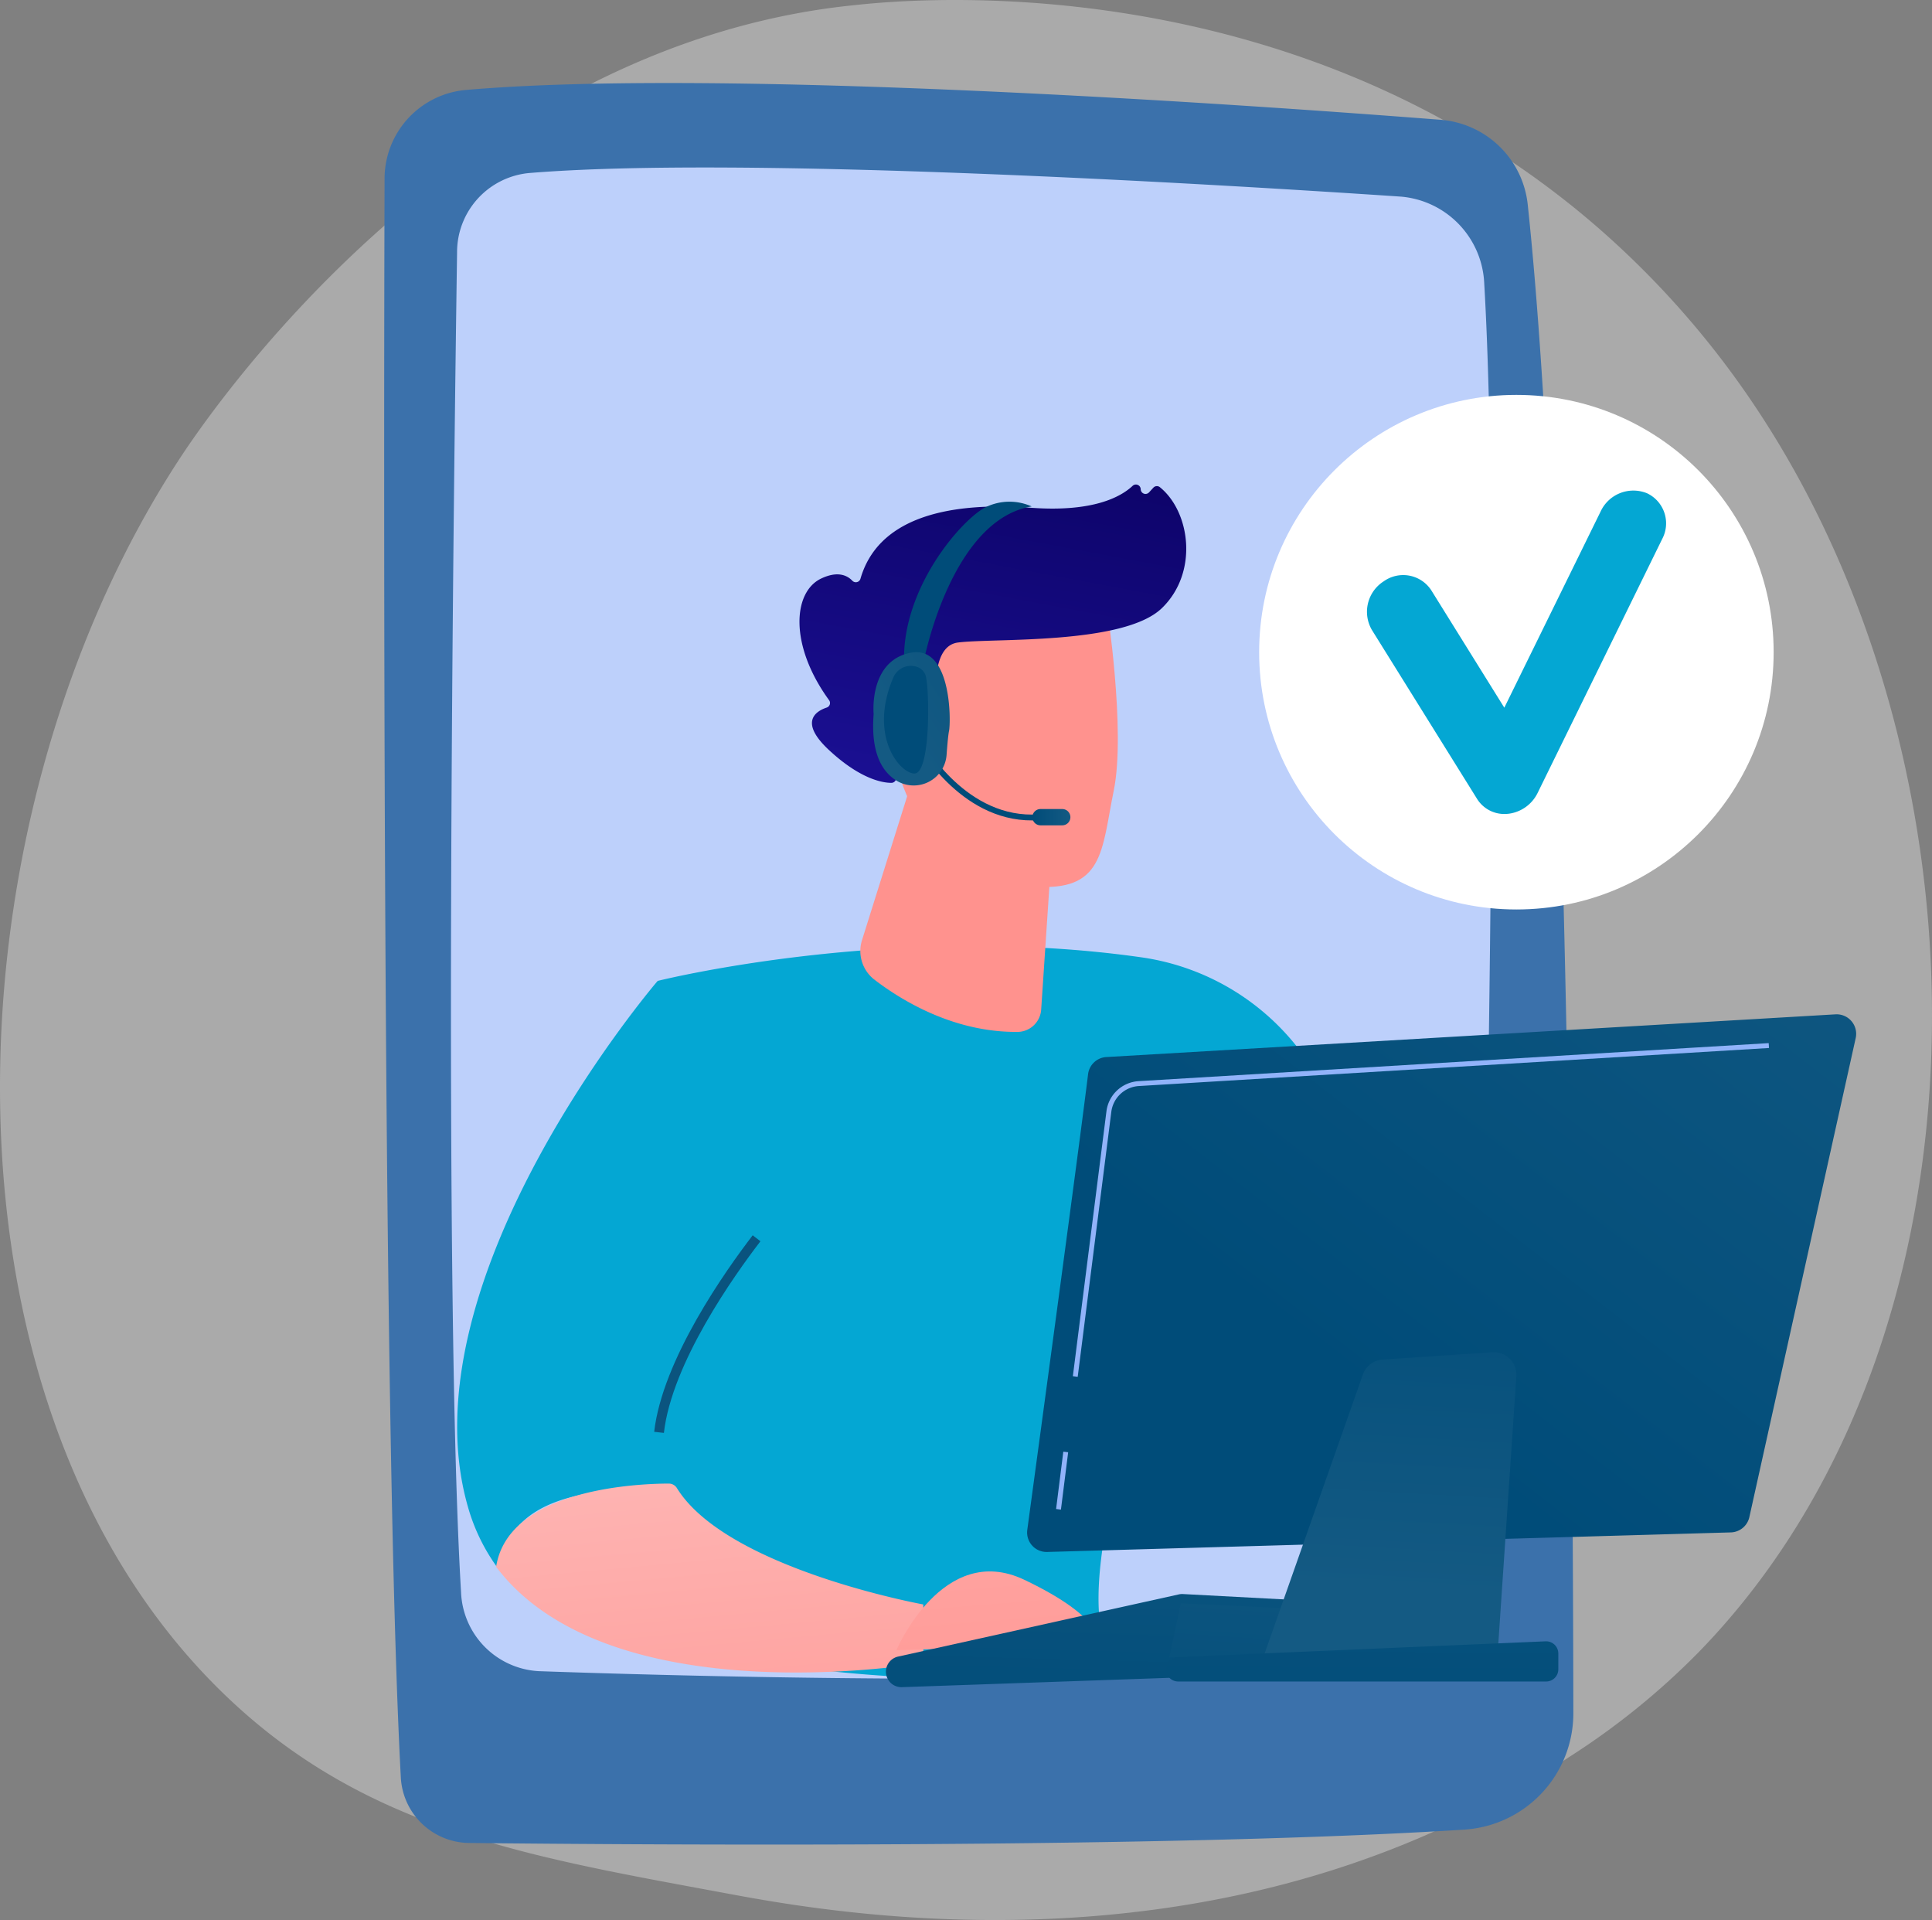 <svg xmlns="http://www.w3.org/2000/svg" xmlns:xlink="http://www.w3.org/1999/xlink" width="233.668" height="232.176" viewBox="0 0 233.668 232.176"><rect x="0" y="0" width="233.668" height="232.176" fill="#808080" stroke="none"/><defs><style>.a{fill:#eaeaea;opacity:0.4;}.b{fill:#3b71ab;}.c{fill:#bdd0fb;}.d{fill:#04a7d3;}.e{fill:url(#a);}.f{fill:url(#b);}.g{fill:url(#c);}.h{fill:url(#d);}.i{fill:url(#e);}.j{fill:url(#f);}.k{fill:url(#g);}.l{fill:url(#h);}.m{fill:url(#i);}.n{fill:url(#j);}.o{fill:url(#k);}.p{fill:url(#l);}.q{fill:#91b3fa;}.r{fill:url(#m);}.s{fill:url(#n);}.t{fill:url(#o);}.u{fill:url(#p);}.v{fill:url(#q);}.w{fill:#fff;}</style><linearGradient id="a" x1="29.132" y1="12.065" x2="29.108" y2="10.918" gradientUnits="objectBoundingBox"><stop offset="0" stop-color="#febbba"/><stop offset="1" stop-color="#ff928e"/></linearGradient><linearGradient id="b" x1="104.017" y1="8.498" x2="102.776" y2="9.278" xlink:href="#a"/><linearGradient id="c" x1="0.701" y1="-0.441" x2="0.335" y2="0.986" gradientUnits="objectBoundingBox"><stop offset="0" stop-color="#09005d"/><stop offset="1" stop-color="#1a0f91"/></linearGradient><linearGradient id="d" x1="446.893" y1="24.01" x2="441.554" y2="26.326" xlink:href="#a"/><linearGradient id="e" x1="-0.853" y1="-2.666" x2="1.684" y2="3.295" gradientUnits="objectBoundingBox"><stop offset="0" stop-color="#004c79"/><stop offset="1" stop-color="#145a83"/></linearGradient><linearGradient id="f" x1="0.331" y1="-0.467" x2="0.739" y2="1.96" xlink:href="#a"/><linearGradient id="g" x1="-0.165" y1="-3.58" x2="0.749" y2="2.625" xlink:href="#a"/><linearGradient id="h" x1="0.363" y1="1.686" x2="0.88" y2="-2.199" xlink:href="#e"/><linearGradient id="i" x1="-0.189" y1="3.741" x2="1.231" y2="-2.937" xlink:href="#e"/><linearGradient id="j" x1="0.338" y1="0.635" x2="1.36" y2="-0.223" xlink:href="#e"/><linearGradient id="k" x1="0.546" y1="-0.486" x2="0.49" y2="0.756" xlink:href="#e"/><linearGradient id="l" x1="0.293" y1="4.11" x2="1.225" y2="-11.274" xlink:href="#e"/><linearGradient id="m" x1="-17.898" y1="-25.655" x2="-16.95" y2="-26.665" xlink:href="#e"/><linearGradient id="n" x1="0" y1="0.5" x2="1" y2="0.5" xlink:href="#e"/><linearGradient id="o" x1="-13.731" y1="-12.409" x2="-20.523" y2="-11.531" xlink:href="#e"/><linearGradient id="p" x1="2.178" y1="-1.352" x2="0.418" y2="0.617" xlink:href="#e"/><linearGradient id="q" x1="2.284" y1="-0.172" x2="5.227" y2="-1.337" xlink:href="#e"/></defs><g transform="translate(-428.299 -9162.909)"><path class="a" d="M633.853,9362.586a89.253,89.253,0,0,1-15.691,12.737c-40.637,27.135-87.089,19.313-101.451,16.64-23.171-4.312-42.731-7.354-59.536-22.537-38.186-34.5-36.329-106.47-7.15-151.052,3.46-5.286,32.595-48.474,79.147-54.559,1.139-.148,1.988-.233,2.732-.313,7.2-.762,51.829-4.786,88.217,25.7a108.565,108.565,0,0,1,21.365,24.242C669.91,9257.341,670,9325.328,633.853,9362.586Z"/><g transform="translate(474.765 9172.949)"><path class="b" d="M642.36,9207.867a10.773,10.773,0,0,0-9.83,10.711c-.1,34.1-.256,151.715,1.966,193.345a8.366,8.366,0,0,0,8.268,7.923c21.843.235,84.674.667,120.344-1.614a14.087,14.087,0,0,0,13.2-14.073c-.043-35.788-.615-136.437-5.517-182.441a11.5,11.5,0,0,0-10.545-10.245C736.424,9209.615,673.161,9205.188,642.36,9207.867Z" transform="translate(-632.484 -9207.028)"/><path class="c" d="M668.713,9262.179c-.429,29.169-1.65,126.2.482,162.014a9.952,9.952,0,0,0,9.4,9.543c20.671.72,73.68,2.114,103.886-1.209a11.187,11.187,0,0,0,9.741-11.021c.756-29.767,2.8-120.141.724-155.553a11.014,11.014,0,0,0-10.057-10.522c-22.382-1.508-79.858-4.985-105.543-2.847A9.608,9.608,0,0,0,668.713,9262.179Z" transform="translate(-659.898 -9241.693)"/><path class="b" d="M890.661,9227.333a1.511,1.511,0,0,0,1.466,1.48c3.977.121,15.182.465,20.191.645a1.514,1.514,0,0,0,1.534-1.834,1.544,1.544,0,0,0-1.41-1.356,193.52,193.52,0,0,0-20.363-.48A1.563,1.563,0,0,0,890.661,9227.333Z" transform="translate(-831.901 -9221.422)"/></g><g transform="translate(483.592 9221.497)"><g transform="translate(0 0)"><path class="d" d="M765.128,9669.809s28.492-7.147,58.6-2.837a29.265,29.265,0,0,1,20.543,13.374c8.236,13.032,19.879,36.258,17.417,60.479l-12.926,3.2s-8.933-28.745-18.988-40.443c0,0-11.908,27.142-11.306,42.047.017.421.044.833.082,1.233,1.366,14.583-57.161,2.722-57.161,2.722Z" transform="translate(-740.877 -9609.783)"/><path class="e" d="M891.864,9561.778,885.8,9581.1a4.385,4.385,0,0,0,1.407,4.808c3.246,2.5,9.664,6.481,17.5,6.367a2.894,2.894,0,0,0,2.741-2.748l2.155-32.294Z" transform="translate(-836.811 -9526.084)"/><g transform="translate(41.403)"><path class="f" d="M924.953,9483.105s2.357,15.217.872,22.487-1.161,12.329-9.827,11.595-14.562-6.7-16.468-14.829c0,0-3.035-12.558-.523-16.714S924.953,9483.105,924.953,9483.105Z" transform="translate(-887.815 -9468.588)"/><path class="g" d="M869.1,9449.743l1.048.275s-1.99-9.988,2.211-10.547,20.029.324,24.671-4.154c4.475-4.318,3.432-11.688-.249-14.643a.578.578,0,0,0-.779.076l-.517.563a.582.582,0,0,1-1.01-.379h0a.579.579,0,0,0-.969-.419c-1.411,1.333-4.779,3.22-12.334,2.656-10.721-.8-18.567,1.562-20.59,8.585a.583.583,0,0,1-.992.232c-.634-.659-1.785-1.192-3.756-.259-3.428,1.623-3.888,8.05.943,14.7a.579.579,0,0,1-.264.9c-1.307.433-3.423,1.725.281,5.161,3.789,3.515,6.466,3.943,7.517,3.949a.583.583,0,0,0,.579-.47l1.258-6.364a.582.582,0,0,1,.719-.449Z" transform="translate(-853.208 -9420.361)"/><path class="h" d="M900.335,9528.212s.024-9.319-4.529-7.9-.538,10.306,2.52,11.459Z" transform="translate(-884.528 -9497.452)"/></g><g transform="translate(0 60.025)"><path class="d" d="M696.711,9745.336c-1.262-8.913,6.955-25.11,10.773-30.081a8.265,8.265,0,0,0,1.718-4.954c.112-12.622-5.188-20.728-13.679-26.171,0,0-30.819,35.905-22.972,63.522a23.231,23.231,0,0,0,3.823,7.742C677.61,9744.988,690.65,9745.816,696.711,9745.336Z" transform="translate(-671.272 -9684.13)"/><path class="i" d="M777.153,9843.213l-1.174-.134c1-8.74,8.664-19.529,11.915-23.763l.938.72C785.641,9824.191,778.116,9834.768,777.153,9843.213Z" transform="translate(-752.151 -9788.553)"/><path class="j" d="M712.86,9951.245c-3.466,0-19.412.551-20.885,10.064,13.753,18.19,51.662,11.629,51.662,11.629v-7.078s-23.763-4.315-29.8-14.073A1.142,1.142,0,0,0,712.86,9951.245Z" transform="translate(-687.263 -9890.458)"/></g><path class="k" d="M904.7,10007.449s5.6-13.207,15.46-8.522,9.087,7.75,9.087,7.75Z" transform="translate(-851.575 -9866.487)"/><path class="l" d="M899.15,10019.457h0a1.874,1.874,0,0,0,1.932,1.725l51.108-1.783a1.873,1.873,0,0,0,1.722-1.312l1.483-4.747a1.871,1.871,0,0,0-1.688-2.428l-18.637-.99a1.824,1.824,0,0,0-.5.042l-33.954,7.52A1.872,1.872,0,0,0,899.15,10019.457Z" transform="translate(-847.288 -9875.753)"/><path class="m" d="M1049.711,10021.395l1.406-6.553,19.144.913-1.26,5.438Z" transform="translate(-963.59 -9879.557)"/><path class="n" d="M981.553,9709.121c-1.083,8.853-5.958,44.823-7.353,55.1a2.36,2.36,0,0,0,2.41,2.675l82.683-2.366a2.363,2.363,0,0,0,2.239-1.85l12.862-57.925a2.363,2.363,0,0,0-2.445-2.871l-88.19,5.165A2.362,2.362,0,0,0,981.553,9709.121Z" transform="translate(-905.247 -9637.815)"/><path class="o" d="M1111.153,9884.147l-12.22,34.685,28.415.6,2.366-35.079a2.725,2.725,0,0,0-2.9-2.9l-13.27.881A2.726,2.726,0,0,0,1111.153,9884.147Z" transform="translate(-1001.611 -9776.519)"/><path class="p" d="M1048.059,10037.976h0a1.476,1.476,0,0,0,1.4,1.936h44.5a1.475,1.475,0,0,0,1.476-1.476v-1.908a1.476,1.476,0,0,0-1.539-1.475l-44.5,1.908A1.476,1.476,0,0,0,1048.059,10037.976Z" transform="translate(-962.256 -9895.167)"/></g><path class="q" d="M999.1,9757.528l-.587-.074,4.063-32.038a4.17,4.17,0,0,1,3.885-3.637l76.21-4.6.036.59-76.21,4.6a3.578,3.578,0,0,0-3.334,3.121Z" transform="translate(-924.047 -9649.63)"/><rect class="q" width="6.992" height="0.591" transform="matrix(0.125, -0.992, 0.992, 0.125, 72.437, 123.886)"/><g transform="translate(50.312 2.073)"><g transform="translate(5.54 29.274)"><path class="r" d="M931.276,9567.344c-9.182.694-14.519-8.8-14.572-8.9l.615-.339c.051.092,5.176,9.194,13.9,8.536Z" transform="translate(-916.704 -9558.108)"/><path class="s" d="M981.578,9593.787a.986.986,0,0,1-.985.986h-2.627a.986.986,0,0,1-.985-.986h0a.985.985,0,0,1,.985-.985h2.627a.985.985,0,0,1,.985.985Z" transform="translate(-963.263 -9584.906)"/></g><path class="t" d="M911.215,9448.551s3.3-16.9,13-18.5a6.571,6.571,0,0,0-5.616.116c-2.866,1.5-10.112,9.729-9.816,18.8C910.758,9449.677,911.215,9448.551,911.215,9448.551Z" transform="translate(-905.042 -9429.471)"/><path class="u" d="M896.844,9509.535c-5.048,1.024-4.427,7.407-4.427,7.407-.364,4.634.988,6.93,2.721,8.023a3.988,3.988,0,0,0,6.1-3.08c.093-1.26.2-2.459.294-2.885C901.762,9517.971,901.892,9508.512,896.844,9509.535Z" transform="translate(-892.358 -9491.256)"/><path class="v" d="M901.735,9516.775a2.293,2.293,0,0,0-2.5,1.351c-3.017,6.989.687,11.535,2.506,11.63,1.917.1,1.878-9.121,1.471-11.483A1.685,1.685,0,0,0,901.735,9516.775Z" transform="translate(-896.785 -9496.881)"/></g></g><g transform="translate(580.589 9210.66)"><circle class="w" cx="31.113" cy="31.113" r="31.113" transform="translate(0 0)"/><g transform="translate(13.026 11.548)"><path class="d" d="M1171.667,9462.605a3.881,3.881,0,0,1-3.587-1.8l-12.739-20.457a4.365,4.365,0,0,1,1.436-5.864,4.054,4.054,0,0,1,5.754,1.078l8.835,14.2,11.657-23.743a4.366,4.366,0,0,1,5.613-2.183,4.024,4.024,0,0,1,1.824,5.527l-15.065,30.706a4.541,4.541,0,0,1-3.581,2.526Z" transform="translate(-1154.741 -9423.485)"/></g></g></g></svg>